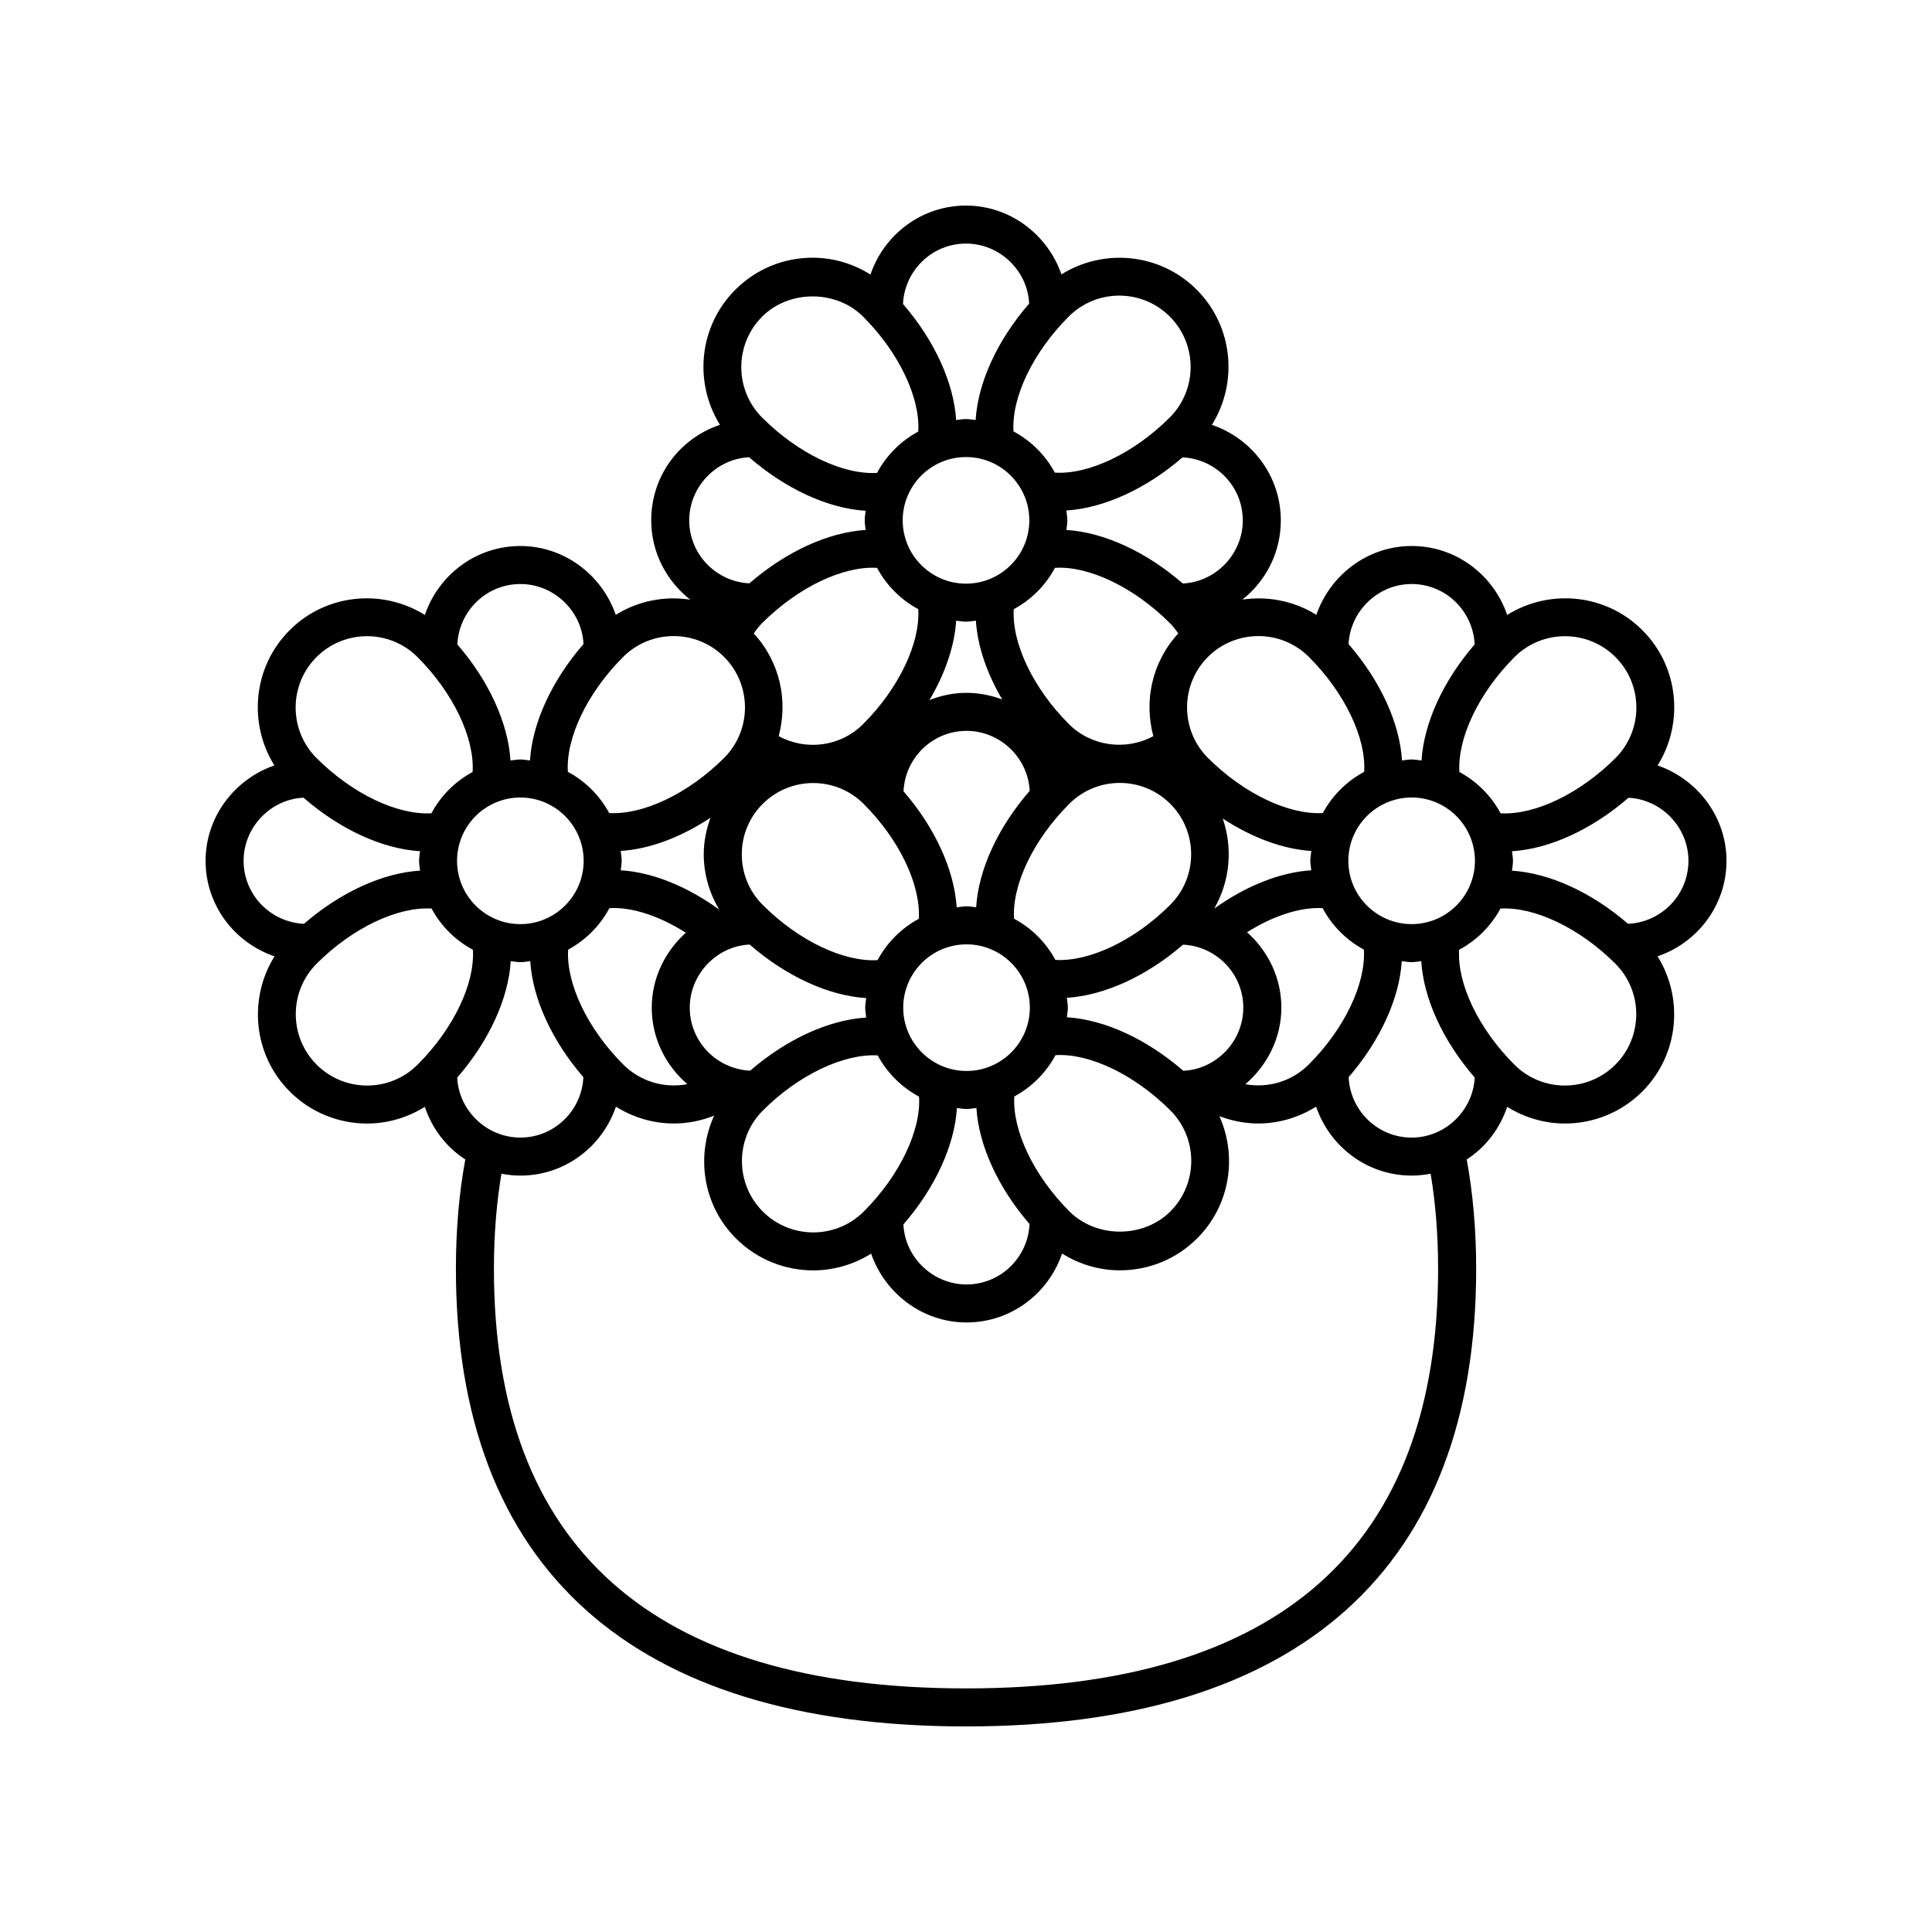 <?xml version="1.0" encoding="UTF-8"?>
<!-- The Best Svg Icon site in the world: iconSvg.co, Visit us! https://iconsvg.co -->
<svg fill="#000000" width="800px" height="800px" version="1.1" viewBox="144 144 512 512" xmlns="http://www.w3.org/2000/svg">
 <path d="m583.28 346.86c6.996-11.191 5.688-26.129-4.031-35.852-9.711-9.715-24.641-11.031-35.832-4.043-3.602-10.586-13.527-18.27-25.312-18.27-11.637 0-21.598 7.672-25.266 18.246-5.934-3.711-12.887-5.031-19.594-4.043 6.188-4.902 10.184-12.414 10.184-20.996 0-11.785-7.684-21.711-18.266-25.312 6.981-11.188 5.672-26.117-4.039-35.832-9.719-9.723-24.648-11.027-35.832-4.043-3.656-10.539-13.633-18.234-25.289-18.234-11.793 0-21.719 7.684-25.32 18.273-4.562-2.859-9.809-4.457-15.324-4.457-7.742 0-15.027 3.019-20.5 8.496-9.703 9.703-11.016 24.605-4.066 35.789-10.641 3.578-18.215 13.445-18.215 25.324 0 8.551 4.09 16.09 10.336 21.012-6.746-1.027-13.758 0.293-19.727 4.019-3.652-10.539-13.625-18.238-25.285-18.238-11.785 0-21.711 7.684-25.312 18.27-11.191-6.988-26.121-5.672-35.832 4.043-9.715 9.715-11.023 24.645-4.043 35.832-10.539 3.648-18.234 13.621-18.234 25.281 0 11.789 7.684 21.715 18.27 25.316-6.981 11.188-5.672 26.113 4.043 35.828 5.652 5.652 13.078 8.48 20.508 8.48 5.32 0 10.613-1.516 15.281-4.418 1.949 5.797 5.703 10.703 10.727 13.938-1.633 8.828-2.492 18.543-2.492 28.965 0 79.348 46.742 121.29 135.19 121.29 88.441 0 135.19-41.941 135.19-121.29 0-10.418-0.875-20.102-2.508-28.965 5.016-3.231 8.766-8.133 10.727-13.949 4.672 2.91 9.973 4.426 15.301 4.426 7.43 0 14.855-2.828 20.508-8.48 9.715-9.715 11.023-24.641 4.043-35.828 10.582-3.602 18.266-13.527 18.266-25.316 0-11.637-7.672-21.598-18.246-25.266zm-11.156-28.727c7.375 7.379 7.375 19.379 0 26.762-9.555 9.543-21.488 15.152-30.453 14.637-2.496-4.648-6.277-8.438-10.918-10.945-0.527-9 5.102-20.941 14.609-30.453 7.375-7.375 19.375-7.383 26.762 0zm-54.023 127.34c-8.988 0-16.289-7.125-16.699-16.012 8.379-9.684 13.461-20.871 14.078-30.746 0.875 0.086 1.723 0.266 2.621 0.266 0.871 0 1.695-0.176 2.547-0.258 0.609 9.883 5.719 21.102 14.168 30.832-0.457 8.812-7.84 15.918-16.715 15.918zm-252.93-15.902c8.457-9.73 13.574-20.957 14.18-30.848 0.852 0.082 1.672 0.258 2.547 0.258 0.898 0 1.746-0.18 2.621-0.266 0.621 9.879 5.699 21.066 14.078 30.746-0.41 8.887-7.711 16.012-16.699 16.012-8.91 0-16.328-7.16-16.727-15.902zm-0.047-57.445c0-9.25 7.523-16.777 16.773-16.777s16.777 7.527 16.777 16.777-7.527 16.777-16.777 16.777-16.773-7.527-16.773-16.777zm134.88-107c9.25 0 16.777 7.523 16.777 16.773s-7.527 16.777-16.777 16.777-16.777-7.527-16.777-16.777 7.527-16.773 16.777-16.773zm54.02 44.004c0.84 0.84 1.562 1.773 2.227 2.742-6.965 7.551-9.137 17.859-6.602 27.211-7.262 3.945-16.465 2.727-22.379-3.191-9.508-9.512-15.145-21.453-14.617-30.453 4.644-2.508 8.43-6.305 10.926-10.957 8.949-0.555 20.898 5.098 30.445 14.648zm37.48 65.512c-8.133 0.496-17.23 4.055-25.707 10.133 4.191-7.32 4.945-16.02 2.242-23.852 7.773 5.09 15.992 8.121 23.473 8.594-0.086 0.871-0.266 1.715-0.266 2.609 0.004 0.859 0.176 1.672 0.258 2.516zm-33.922 53.129c-9.734-8.461-20.961-13.578-30.848-14.184 0.082-0.852 0.258-1.676 0.258-2.547 0-0.895-0.18-1.738-0.266-2.609 9.891-0.621 21.109-5.695 30.793-14.086 8.867 0.434 15.969 7.723 15.969 16.695 0.004 8.914-7.16 16.332-15.906 16.73zm-57.441 0.047c-9.25 0-16.777-7.527-16.777-16.777s7.527-16.777 16.777-16.777 16.777 7.527 16.777 16.777-7.527 16.777-16.777 16.777zm-57.336-0.078c-8.887-0.41-16.012-7.711-16.012-16.699 0-8.902 7.144-16.312 15.871-16.723 9.73 8.465 20.98 13.574 30.879 14.184-0.082 0.848-0.258 1.668-0.258 2.539 0 0.898 0.18 1.746 0.266 2.621-9.895 0.621-21.07 5.699-30.746 14.078zm57.199-118.99c0.895 0 1.742-0.18 2.617-0.266 0.418 6.656 2.856 13.891 6.981 20.887-2.945-1.098-6.113-1.762-9.461-1.762-3.481 0-6.781 0.715-9.836 1.926 4.18-7.047 6.66-14.344 7.082-21.051 0.871 0.09 1.719 0.266 2.617 0.266zm54.129 75.027c-9.508 9.508-21.434 15.125-30.453 14.609-2.508-4.644-6.301-8.43-10.953-10.922-0.551-8.957 5.094-20.895 14.648-30.445 7.379-7.375 19.379-7.387 26.762 0 7.371 7.371 7.371 19.383-0.004 26.758zm-56.609 0.672c-0.621-9.883-5.703-21.07-14.082-30.754 0.414-8.887 7.715-16.008 16.699-16.008 8.914 0 16.332 7.16 16.73 15.902-8.457 9.734-13.574 20.957-14.18 30.848-0.852-0.082-1.676-0.258-2.551-0.258-0.898 0.008-1.742 0.184-2.617 0.27zm-51.406-27.398c7.391-7.387 19.391-7.375 26.762 0 9.504 9.504 15.141 21.445 14.613 30.445-4.644 2.508-8.43 6.301-10.926 10.953-8.953 0.52-20.902-5.094-30.445-14.645-3.57-3.57-5.539-8.324-5.539-13.379-0.004-5.051 1.965-9.801 5.535-13.375zm30.312-62.562c2.496 4.652 6.281 8.445 10.922 10.949 0.531 8.996-5.109 20.941-14.617 30.453-5.984 5.984-15.098 7.156-22.379 3.191 2.535-9.352 0.363-19.66-6.606-27.211 0.664-0.969 1.383-1.898 2.227-2.742 9.559-9.547 21.48-15.176 30.453-14.641zm-41.863 90.543c-8.578-6.234-17.824-9.895-26.066-10.395 0.078-0.84 0.254-1.652 0.254-2.516 0-0.895-0.18-1.738-0.266-2.609 7.578-0.477 15.918-3.582 23.781-8.793-1.098 3.086-1.773 6.336-1.773 9.711 0.008 5.234 1.488 10.203 4.07 14.602zm-40.008 10.629c4.656-2.516 8.449-6.324 10.941-10.992 5.898-0.348 13.188 2.027 20.246 6.516-5.488 4.941-9.027 12.004-9.027 19.855 0 8.133 3.707 15.34 9.434 20.27-6.039 1.168-12.434-0.656-16.98-5.199-9.512-9.512-15.145-21.453-14.613-30.449zm51.594 42.645c9.508-9.508 21.5-15.113 30.449-14.613 2.508 4.644 6.305 8.43 10.957 10.926 0.543 8.961-5.106 20.898-14.652 30.449-7.379 7.379-19.375 7.379-26.754 0-7.375-7.379-7.375-19.379 0-26.762zm51.441-0.668c0.852 0.082 1.676 0.258 2.547 0.258 0.895 0 1.742-0.18 2.617-0.266 0.621 9.879 5.703 21.07 14.082 30.754-0.41 8.887-7.711 16.012-16.699 16.012-8.914 0-16.332-7.16-16.727-15.91 8.453-9.73 13.57-20.961 14.18-30.848zm15.199-3.059c4.644-2.508 8.43-6.301 10.926-10.953 8.953-0.551 20.898 5.102 30.445 14.648 7.375 7.379 7.375 19.379 0 26.762-7.144 7.144-19.609 7.144-26.754 0-9.508-9.512-15.141-21.453-14.617-30.457zm61.684-43.527c6.992-4.391 14.199-6.715 20.031-6.383 2.492 4.668 6.285 8.477 10.941 10.988 0.527 8.996-5.102 20.941-14.609 30.449-4.504 4.508-10.82 6.324-16.805 5.219 5.777-4.953 9.539-12.199 9.539-20.289-0.004-7.969-3.566-15.062-9.098-19.984zm43.625-2.152c-9.25 0-16.777-7.527-16.777-16.777s7.527-16.777 16.777-16.777 16.773 7.527 16.773 16.777-7.523 16.777-16.773 16.777zm0-90.129c8.988 0 16.285 7.125 16.695 16.012-8.379 9.684-13.461 20.871-14.078 30.754-0.875-0.086-1.723-0.266-2.617-0.266-0.875 0-1.699 0.176-2.551 0.258-0.609-9.883-5.719-21.105-14.168-30.836 0.457-8.812 7.84-15.922 16.719-15.922zm-27.23 19.324c9.551 9.555 15.195 21.496 14.648 30.449-4.652 2.496-8.445 6.281-10.953 10.922-8.984 0.52-20.941-5.106-30.453-14.613-7.375-7.379-7.375-19.379 0-26.762 7.375-7.359 19.375-7.371 26.758 0.004zm-17.52-36.195c0 8.914-7.16 16.332-15.902 16.73-9.734-8.457-20.961-13.574-30.848-14.18 0.082-0.852 0.258-1.676 0.258-2.551 0-0.895-0.18-1.738-0.266-2.609 9.887-0.621 21.098-5.691 30.789-14.082 8.867 0.43 15.969 7.715 15.969 16.691zm-19.355-54.023c7.375 7.375 7.375 19.387 0 26.762-9.508 9.508-21.465 15.164-30.449 14.617-2.508-4.644-6.305-8.43-10.957-10.926-0.551-8.957 5.094-20.898 14.648-30.449 7.375-7.379 19.375-7.383 26.758-0.004zm-53.992-19.324c8.914 0 16.332 7.16 16.73 15.902-8.457 9.734-13.574 20.961-14.18 30.852-0.855-0.078-1.68-0.254-2.551-0.254-0.895 0-1.742 0.18-2.617 0.266-0.621-9.879-5.699-21.066-14.082-30.75 0.406-8.891 7.711-16.016 16.699-16.016zm-54.023 19.359c7.144-7.144 19.609-7.144 26.754 0 9.504 9.512 15.145 21.453 14.617 30.453-4.644 2.508-8.434 6.305-10.926 10.957-8.949 0.551-20.898-5.098-30.445-14.648-7.375-7.379-7.375-19.379 0-26.762zm-3.457 37.266c9.738 8.469 20.984 13.578 30.883 14.188-0.082 0.848-0.258 1.664-0.258 2.531 0 0.875 0.176 1.699 0.258 2.551-9.871 0.605-21.086 5.707-30.809 14.145-8.859-0.441-15.945-7.727-15.945-16.691 0.004-8.898 7.144-16.305 15.871-16.723zm-6.629 52.918c7.375 7.379 7.375 19.379 0 26.762-9.508 9.508-21.488 15.125-30.453 14.613-2.508-4.644-6.301-8.43-10.953-10.922-0.551-8.957 5.094-20.895 14.648-30.449 7.379-7.367 19.379-7.379 26.758-0.004zm-53.992-19.324c8.914 0 16.328 7.164 16.73 15.906-8.453 9.734-13.57 20.965-14.18 30.852-0.852-0.082-1.676-0.258-2.551-0.258-0.895 0-1.742 0.18-2.617 0.266-0.617-9.879-5.699-21.07-14.078-30.754 0.41-8.891 7.707-16.012 16.695-16.012zm-54.023 19.359c7.387-7.387 19.387-7.375 26.762 0 9.512 9.512 15.141 21.453 14.609 30.453-4.641 2.508-8.422 6.297-10.918 10.945-8.957 0.512-20.906-5.09-30.453-14.641-7.375-7.379-7.375-19.379 0-26.758zm-19.324 53.992c0-8.902 7.141-16.309 15.871-16.727 9.738 8.469 20.992 13.582 30.887 14.188-0.082 0.848-0.258 1.668-0.258 2.535 0 0.895 0.18 1.738 0.262 2.606-9.879 0.609-21.074 5.703-30.758 14.094-8.883-0.41-16.004-7.711-16.004-16.695zm19.359 54.023c-7.375-7.379-7.375-19.379 0-26.762 9.508-9.508 21.422-15.129 30.453-14.609 2.508 4.644 6.301 8.43 10.953 10.922 0.551 8.953-5.094 20.895-14.648 30.445-7.375 7.387-19.375 7.379-26.758 0.004zm297.2 54.09c0 73.797-42.094 111.21-125.11 111.21s-125.11-37.418-125.11-111.21c0-9.043 0.695-17.465 1.988-25.18 1.629 0.301 3.301 0.492 5.023 0.492 11.789 0 21.715-7.684 25.32-18.27 4.652 2.91 9.961 4.465 15.34 4.465 3.613 0 7.238-0.707 10.691-2.086-4.883 10.699-3.016 23.742 5.773 32.535 5.652 5.652 13.078 8.477 20.5 8.477 5.336 0 10.648-1.516 15.328-4.438 3.648 10.539 13.625 18.238 25.281 18.238 11.793 0 21.719-7.684 25.32-18.273 4.559 2.859 9.809 4.457 15.324 4.457 7.742 0 15.027-3.019 20.5-8.496 8.742-8.742 10.645-21.695 5.867-32.363 3.336 1.273 6.816 1.945 10.293 1.945 5.375 0 10.688-1.555 15.34-4.465 3.602 10.586 13.527 18.27 25.32 18.27 1.727 0 3.398-0.188 5.031-0.492 1.293 7.731 1.977 16.148 1.977 25.184zm46.977-54.09c-7.375 7.375-19.375 7.387-26.762 0-9.551-9.551-15.195-21.488-14.648-30.445 4.652-2.492 8.445-6.277 10.953-10.922 8.988-0.512 20.941 5.102 30.453 14.609 7.379 7.375 7.379 19.375 0.004 26.758zm3.356-37.324c-9.684-8.383-20.867-13.461-30.758-14.082 0.086-0.875 0.266-1.723 0.266-2.617 0-0.867-0.176-1.688-0.258-2.535 9.891-0.609 21.141-5.715 30.875-14.176 8.793 0.473 15.879 7.844 15.879 16.711 0 8.984-7.121 16.285-16.004 16.699z"/>
</svg>